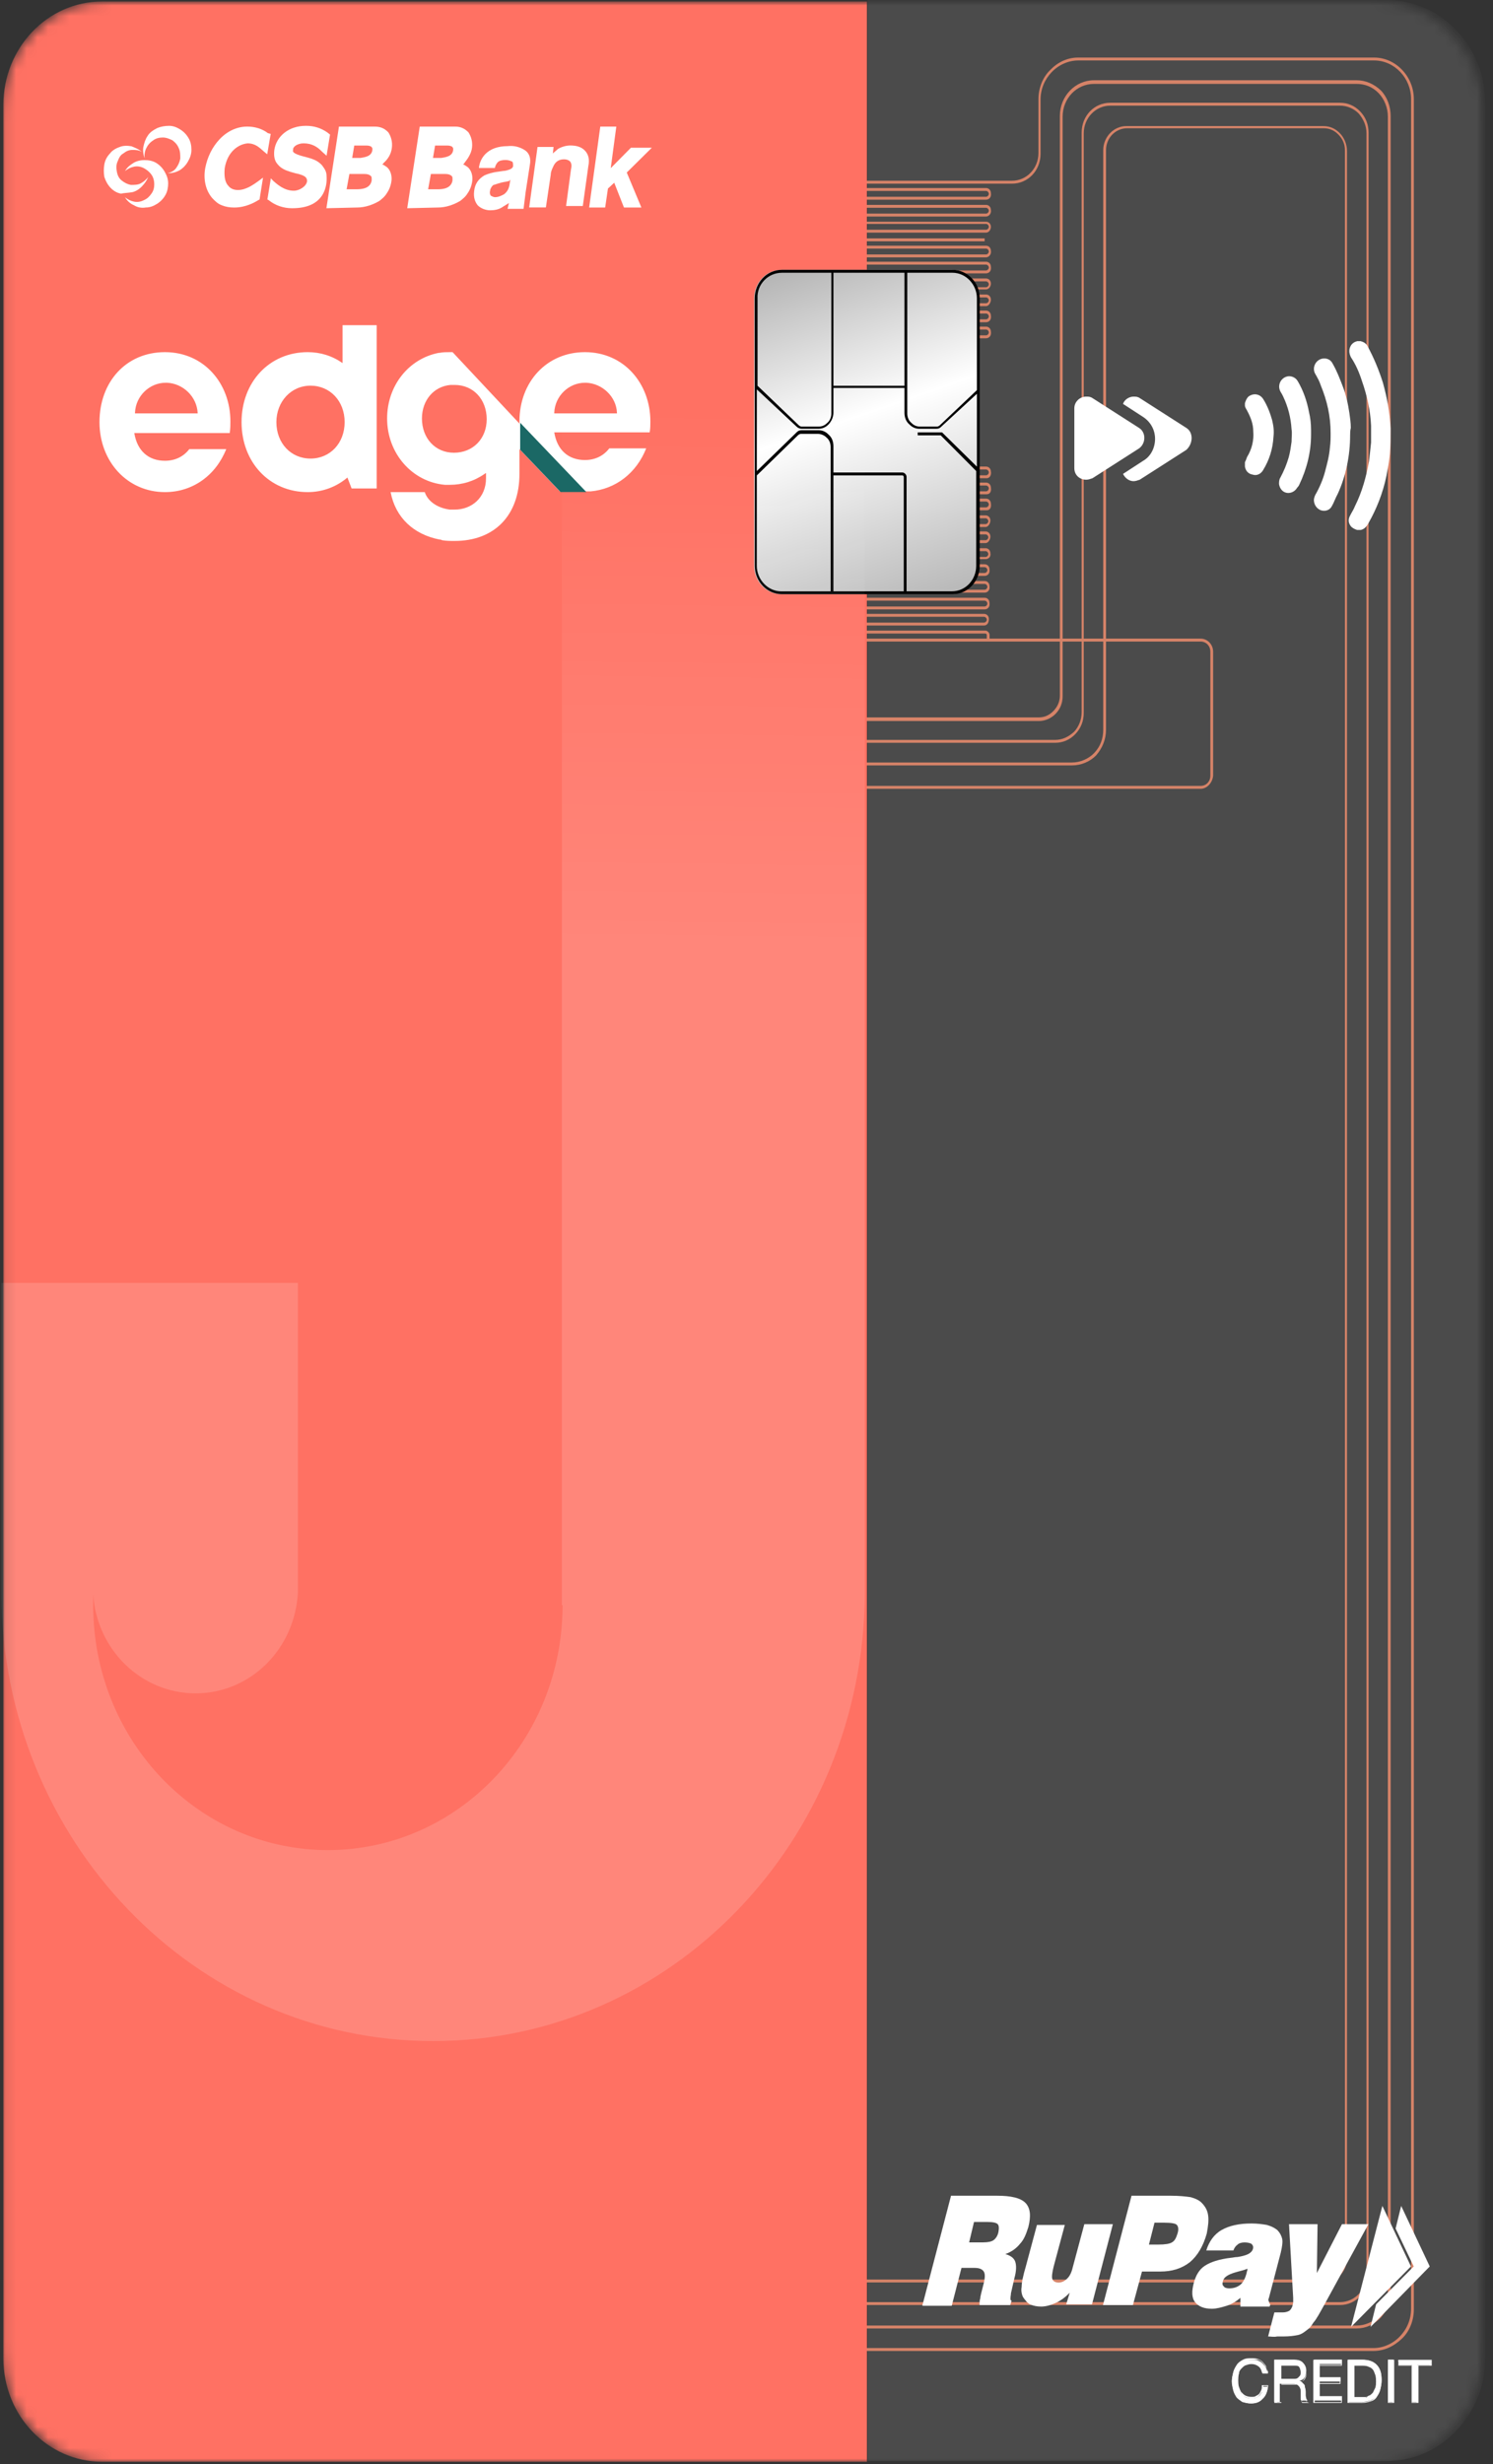 <svg width="140" height="231" viewBox="0 0 140 231" fill="none" xmlns="http://www.w3.org/2000/svg">
<rect x="0" y="0" width="140" height="231" fill="#333333" stroke="none"/>
<g clip-path="url(#clip0_82_2)">
<mask id="mask0_82_2" style="mask-type:luminance" maskUnits="userSpaceOnUse" x="0" y="0" width="140" height="231">
<path d="M129.008 0L10.161 0C4.549 0 0 4.848 0 10.828L0 220.172C0 226.152 4.549 231 10.161 231L129.008 231C134.62 231 139.169 226.152 139.169 220.172L139.169 10.828C139.169 4.848 134.62 0 129.008 0Z" fill="white"/>
</mask>
<g mask="url(#mask0_82_2)">
<mask id="mask1_82_2" style="mask-type:luminance" maskUnits="userSpaceOnUse" x="0" y="0" width="140" height="231">
<path d="M139.282 0L0.113 0L0.113 231L139.282 231L139.282 0Z" fill="white"/>
</mask>
<g mask="url(#mask1_82_2)">
<path d="M81.354 0L130.008 0C135.102 0 139.281 4.306 139.281 9.705L139.281 221.022C139.281 226.353 135.167 230.727 130.008 230.727H81.354L81.354 0Z" fill="white" fill-opacity="0.12"/>
<path d="M124.154 213.98H79.68V213.707H124.154C125.199 213.707 126.113 212.818 126.113 211.657L126.113 14.076C126.113 13.529 125.917 13.051 125.525 12.641C125.133 12.231 124.676 12.026 124.154 12.026L105.672 12.026C104.627 12.026 103.713 12.914 103.713 14.076L103.713 68.409C103.713 69.297 103.386 70.118 102.798 70.801C102.211 71.416 101.362 71.758 100.513 71.758H79.614V71.484H100.513C101.296 71.484 102.08 71.143 102.603 70.596C103.19 69.981 103.452 69.229 103.452 68.409L103.452 14.076C103.452 12.846 104.431 11.821 105.607 11.821L124.089 11.821C124.676 11.821 125.199 12.026 125.656 12.504C126.048 12.914 126.309 13.529 126.309 14.144L126.309 211.725C126.309 212.955 125.329 213.98 124.154 213.98Z" fill="#D68368"/>
<path d="M92.33 22.35L79.66 22.35V22.623L92.33 22.623V22.35Z" fill="#D68368"/>
<path d="M128.791 220.403H79.614V220.13H128.791C129.705 220.13 130.619 219.72 131.272 219.036C131.925 218.353 132.317 217.464 132.317 216.439L132.317 9.291C132.317 7.309 130.75 5.669 128.856 5.669L101.101 5.669C100.186 5.669 99.272 6.079 98.619 6.762C97.966 7.446 97.574 8.334 97.574 9.359V14.416C97.574 15.989 96.399 17.219 94.897 17.219H79.68V16.945H94.897C96.268 16.945 97.378 15.784 97.378 14.348V9.291C97.378 8.266 97.77 7.241 98.488 6.557C99.207 5.805 100.121 5.395 101.101 5.395L128.856 5.395C130.88 5.395 132.578 7.172 132.578 9.291L132.578 216.508C132.578 217.533 132.186 218.558 131.468 219.241C130.684 219.993 129.77 220.403 128.791 220.403Z" fill="#D68368"/>
<path d="M127.204 218.294H79.66V218.021H127.204C127.987 218.021 128.771 217.679 129.293 217.132C129.881 216.517 130.142 215.765 130.142 214.945L130.142 10.941C130.142 10.12 129.816 9.3 129.293 8.753C128.706 8.138 127.987 7.865 127.204 7.865L102.583 7.865C100.95 7.865 99.644 9.232 99.644 10.941L99.644 65.273C99.644 65.888 99.448 66.435 98.991 66.914C98.599 67.324 98.012 67.597 97.424 67.597H79.66V67.255H97.424C97.946 67.255 98.404 67.05 98.795 66.64C99.187 66.23 99.383 65.752 99.383 65.205L99.383 10.872C99.383 9.027 100.82 7.523 102.583 7.523L127.204 7.523C128.053 7.523 128.836 7.865 129.489 8.48C130.077 9.095 130.404 9.984 130.404 10.872L130.404 214.876C130.404 215.765 130.077 216.586 129.489 217.269C128.836 217.952 128.053 218.294 127.204 218.294Z" fill="#D68368"/>
<path d="M92.46 18.721L79.66 18.721V18.448L92.46 18.448C92.591 18.448 92.722 18.311 92.722 18.174C92.722 18.038 92.591 17.901 92.46 17.901L79.66 17.901V17.628L92.46 17.628C92.722 17.628 92.918 17.833 92.918 18.106C92.983 18.516 92.722 18.721 92.46 18.721Z" fill="#D68368"/>
<path d="M92.526 44.835H79.66V44.561H92.46C92.591 44.561 92.722 44.425 92.722 44.288C92.722 44.151 92.591 44.014 92.46 44.014H79.66V43.741H92.46C92.722 43.741 92.918 43.946 92.918 44.22C92.983 44.561 92.787 44.835 92.526 44.835Z" fill="#D68368"/>
<path d="M92.415 49.408H79.614V49.135H92.415C92.545 49.135 92.675 48.998 92.675 48.862C92.675 48.725 92.545 48.588 92.415 48.588H79.614V48.315H92.415C92.675 48.315 92.871 48.52 92.871 48.793C92.871 49.067 92.675 49.408 92.415 49.408Z" fill="#D68368"/>
<path d="M92.326 53.992H79.526V53.718H92.326C92.457 53.718 92.588 53.581 92.588 53.445C92.588 53.308 92.457 53.171 92.326 53.171H79.526V52.898H92.326C92.588 52.898 92.784 53.103 92.784 53.376C92.849 53.786 92.588 53.992 92.326 53.992Z" fill="#D68368"/>
<path d="M92.27 58.642H79.47V58.369H92.27C92.401 58.369 92.531 58.232 92.531 58.096C92.531 57.959 92.401 57.822 92.27 57.822H79.47V57.549H92.27C92.531 57.549 92.727 57.754 92.727 58.027C92.727 58.437 92.531 58.642 92.27 58.642Z" fill="#D68368"/>
<path d="M92.46 20.3L79.66 20.3V20.027L92.46 20.027C92.591 20.027 92.722 19.89 92.722 19.753C92.722 19.617 92.591 19.48 92.46 19.48L79.66 19.48V19.207L92.46 19.207C92.722 19.207 92.918 19.412 92.918 19.685C92.983 20.027 92.722 20.3 92.46 20.3Z" fill="#D68368"/>
<path d="M92.526 46.337H79.66V46.063H92.46C92.591 46.063 92.722 45.927 92.722 45.79C92.722 45.653 92.591 45.517 92.46 45.517H79.66V45.243H92.46C92.722 45.243 92.918 45.448 92.918 45.721C92.983 46.132 92.787 46.337 92.526 46.337Z" fill="#D68368"/>
<path d="M92.415 50.916H79.614V50.643H92.415C92.545 50.643 92.675 50.506 92.675 50.369C92.675 50.233 92.545 50.096 92.415 50.096H79.614V49.823H92.415C92.675 49.823 92.871 50.028 92.871 50.301C92.871 50.574 92.675 50.916 92.415 50.916Z" fill="#D68368"/>
<path d="M92.326 55.561H79.526V55.288H92.326C92.457 55.288 92.588 55.151 92.588 55.014C92.588 54.878 92.457 54.741 92.326 54.741H79.526V54.468H92.326C92.588 54.468 92.784 54.673 92.784 54.946C92.849 55.356 92.588 55.561 92.326 55.561Z" fill="#D68368"/>
<path d="M112.581 73.951H79.47V73.677H112.581C113.103 73.677 113.495 73.267 113.495 72.721V61.102C113.495 60.556 113.103 60.146 112.581 60.146L79.47 60.146V59.872H92.531V59.531C92.531 59.462 92.466 59.394 92.401 59.394H79.47V59.12H92.401C92.596 59.12 92.792 59.325 92.792 59.531V59.872L112.581 59.872C113.234 59.872 113.756 60.419 113.756 61.102V72.721C113.691 73.404 113.168 73.951 112.581 73.951Z" fill="#D68368"/>
<path d="M92.46 21.811L79.66 21.811V21.538L92.46 21.538C92.591 21.538 92.722 21.401 92.722 21.264C92.722 21.128 92.591 20.991 92.46 20.991L79.66 20.991V20.786L92.46 20.786C92.722 20.786 92.918 20.991 92.918 21.264C92.918 21.538 92.722 21.811 92.46 21.811Z" fill="#D68368"/>
<path d="M92.526 47.839H79.66V47.565H92.46C92.591 47.565 92.722 47.429 92.722 47.292C92.722 47.155 92.591 47.019 92.46 47.019H79.66V46.745H92.46C92.722 46.745 92.918 46.95 92.918 47.224C92.983 47.634 92.787 47.839 92.526 47.839Z" fill="#D68368"/>
<path d="M92.415 52.421H79.614V52.216H92.415C92.545 52.216 92.675 52.079 92.675 51.943C92.675 51.806 92.545 51.669 92.415 51.669H79.614V51.396H92.415C92.675 51.396 92.871 51.601 92.871 51.874C92.937 52.216 92.675 52.421 92.415 52.421Z" fill="#D68368"/>
<path d="M92.326 57.131H79.526V56.858H92.326C92.457 56.858 92.588 56.721 92.588 56.584C92.588 56.447 92.457 56.311 92.326 56.311H79.526V56.037H92.326C92.588 56.037 92.784 56.242 92.784 56.516C92.849 56.926 92.588 57.131 92.326 57.131Z" fill="#D68368"/>
<path d="M92.46 24.128L79.66 24.128V23.854L92.46 23.854C92.591 23.854 92.722 23.718 92.722 23.581C92.722 23.444 92.591 23.308 92.46 23.308L79.66 23.308V23.034L92.46 23.034C92.722 23.034 92.918 23.239 92.918 23.513C92.983 23.854 92.722 24.128 92.46 24.128Z" fill="#D68368"/>
<path d="M92.46 25.628L79.66 25.628V25.355L92.46 25.355C92.591 25.355 92.722 25.218 92.722 25.081C92.722 24.944 92.591 24.808 92.46 24.808L79.66 24.808V24.534L92.46 24.534C92.722 24.534 92.918 24.739 92.918 25.013C92.983 25.423 92.722 25.628 92.46 25.628Z" fill="#D68368"/>
<path d="M92.46 27.133L79.66 27.133V26.928L92.46 26.928C92.591 26.928 92.722 26.791 92.722 26.654C92.722 26.518 92.591 26.381 92.46 26.381L79.66 26.381V26.108L92.46 26.108C92.722 26.108 92.918 26.313 92.918 26.586C92.918 26.86 92.722 27.133 92.46 27.133Z" fill="#D68368"/>
<path d="M92.46 28.703L79.66 28.703V28.43L92.46 28.43C92.591 28.43 92.722 28.293 92.722 28.157C92.722 28.02 92.591 27.883 92.46 27.883L79.66 27.883V27.61L92.46 27.61C92.722 27.61 92.918 27.815 92.918 28.088C92.918 28.362 92.722 28.703 92.46 28.703Z" fill="#D68368"/>
<path d="M92.46 30.211L79.66 30.211V29.938L92.46 29.938C92.591 29.938 92.722 29.801 92.722 29.664C92.722 29.528 92.591 29.391 92.46 29.391L79.66 29.391V29.117L92.46 29.117C92.722 29.117 92.918 29.323 92.918 29.596C92.983 30.006 92.722 30.211 92.46 30.211Z" fill="#D68368"/>
<path d="M92.46 31.713L79.66 31.713V31.44L92.46 31.44C92.591 31.44 92.722 31.303 92.722 31.166C92.722 31.03 92.591 30.893 92.46 30.893L79.66 30.893V30.619L92.46 30.619C92.722 30.619 92.918 30.825 92.918 31.098C92.983 31.508 92.722 31.713 92.46 31.713Z" fill="#D68368"/>
<path d="M125.656 216.098H79.68V215.824H125.656C127.027 215.824 128.137 214.663 128.137 213.226L128.137 12.503C128.137 11.819 127.876 11.204 127.419 10.658C126.962 10.179 126.309 9.906 125.656 9.906L104.105 9.906C102.733 9.906 101.623 11.068 101.623 12.503L101.623 66.836C101.623 67.588 101.362 68.271 100.839 68.818C100.317 69.365 99.664 69.638 98.946 69.638H79.614V69.365H98.946C99.599 69.365 100.186 69.091 100.709 68.613C101.166 68.134 101.427 67.451 101.427 66.767L101.427 12.435C101.427 10.863 102.603 9.633 104.105 9.633L125.656 9.633C126.374 9.633 127.027 9.906 127.55 10.453C128.072 10.999 128.333 11.683 128.333 12.435L128.333 213.158C128.399 214.799 127.158 216.098 125.656 216.098Z" fill="#D68368"/>
<path d="M0.314 9.842C0.314 4.511 4.428 0.137 9.588 0.137L81.295 0.137L81.295 230.796H9.588C4.494 230.796 0.314 226.49 0.314 221.091L0.314 9.842Z" fill="#FF7163"/>
<path d="M70.709 27.963C70.709 26.459 71.885 25.298 73.256 25.298L89.256 25.298C90.693 25.298 91.803 26.528 91.803 27.963V53.045C91.803 54.548 90.628 55.71 89.256 55.71H73.256C71.819 55.71 70.709 54.48 70.709 53.045V27.963Z" fill="url(#paint0_linear_82_2)"/>
<path fill-rule="evenodd" clip-rule="evenodd" d="M73.32 25.298C71.883 25.298 70.773 26.528 70.773 27.963V53.045C70.773 54.548 71.948 55.71 73.32 55.71H89.32C90.757 55.71 91.867 54.48 91.867 53.045V27.963C91.867 26.459 90.691 25.298 89.32 25.298L73.32 25.298ZM89.32 25.571H85.075V38.761C85.075 39.103 85.206 39.445 85.467 39.65C85.663 39.855 85.924 39.991 86.25 39.991H87.883C87.948 39.991 88.079 39.923 88.144 39.855L91.605 36.574V27.963C91.605 26.664 90.561 25.571 89.32 25.571ZM84.814 25.571L78.152 25.571V36.164H84.814V25.571ZM84.814 36.369H78.152V38.693C78.152 39.103 77.956 39.513 77.695 39.786C77.434 40.06 77.108 40.196 76.781 40.196H75.148C75.018 40.196 74.822 40.128 74.691 39.991L70.969 36.506V44.16L74.691 40.538C74.822 40.401 74.952 40.333 75.148 40.333H76.781C77.108 40.333 77.434 40.47 77.695 40.743C78.022 41.017 78.152 41.427 78.152 41.837V44.297H84.618C84.814 44.297 85.01 44.502 85.01 44.707V55.437H89.254C90.561 55.437 91.54 54.343 91.54 53.045V44.16L88.21 40.811H86.055V40.538H88.34L91.605 43.75V36.916L88.275 39.991C88.144 40.128 88.014 40.196 87.818 40.196H86.185C85.859 40.196 85.532 40.06 85.271 39.786C84.944 39.513 84.814 39.103 84.814 38.693V36.369ZM78.152 55.437V44.57H84.618C84.683 44.57 84.748 44.639 84.748 44.707V55.437H78.152ZM73.32 25.571H77.956V38.761C77.956 39.103 77.826 39.445 77.565 39.65C77.369 39.855 77.108 39.991 76.781 39.991H75.148C75.083 39.991 74.952 39.923 74.887 39.855L71.034 36.164V27.963C70.969 26.664 72.014 25.571 73.32 25.571ZM70.969 53.045V44.57L74.822 40.811C74.887 40.743 75.018 40.675 75.083 40.675H76.716C76.977 40.675 77.303 40.811 77.499 41.017C77.76 41.222 77.891 41.563 77.891 41.905V55.437H73.254C72.013 55.437 70.969 54.343 70.969 53.045Z" fill="#010101"/>
<path opacity="0.15" d="M52.754 150.482C52.754 163.194 42.892 173.445 30.745 173.445C18.598 173.445 8.737 163.194 8.737 150.482C8.737 150.14 8.737 149.798 8.737 149.456C9.064 154.651 13.243 158.751 18.337 158.751C23.496 158.751 27.676 154.582 27.937 149.251L27.937 120.274H0.116L0.116 149.251C0.182 172.488 18.272 191.351 40.607 191.351C62.876 191.351 80.966 172.624 81.097 149.388L81.097 34.708L52.688 34.708L52.688 149.114V150.482H52.754Z" fill="url(#paint1_linear_82_2)"/>
<path d="M32.121 30.416V34.039C31.141 33.355 30.031 33.014 28.855 33.014C25.264 33.014 22.651 35.816 22.651 39.575C22.651 43.333 25.264 46.135 28.855 46.135C30.227 46.135 31.533 45.657 32.578 44.769L32.97 45.794H35.321V30.485H32.121V30.416ZM29.117 42.992C27.288 42.992 25.917 41.556 25.917 39.575C25.917 37.661 27.288 36.157 29.117 36.157C30.945 36.157 32.317 37.593 32.317 39.575C32.317 41.556 30.945 42.992 29.117 42.992ZM60.986 39.506C60.986 35.952 58.505 33.014 54.848 33.014C51.256 33.014 48.709 35.816 48.709 39.506V42.103L48.774 42.172L52.496 46.067H55.044C55.174 46.067 55.239 46.067 55.37 46.067C57.721 45.862 59.68 44.358 60.594 42.035H57.133C56.611 42.718 55.827 43.128 54.848 43.128C53.28 43.128 52.235 42.172 51.974 40.531H60.921C60.986 40.19 60.986 39.848 60.986 39.506ZM57.852 38.754C57.852 38.823 57.852 38.823 57.852 38.754H51.974V38.686C52.039 37.114 53.346 35.884 54.848 35.884H54.978C56.48 35.952 57.786 37.182 57.852 38.686V38.754ZM21.606 39.506C21.606 35.952 19.125 33.014 15.467 33.014C11.81 33.014 9.329 35.816 9.329 39.575C9.329 43.265 11.941 46.135 15.467 46.135C18.08 46.135 20.235 44.564 21.215 42.103H17.753C17.231 42.787 16.447 43.197 15.467 43.197C13.9 43.197 12.855 42.24 12.594 40.6H21.541C21.606 40.19 21.606 39.848 21.606 39.506ZM18.537 38.754C18.537 38.823 18.537 38.823 18.537 38.754H12.659V38.686C12.725 37.114 14.031 35.884 15.533 35.884H15.663C17.165 35.952 18.472 37.182 18.537 38.754ZM42.439 33.014C42.374 33.014 42.309 33.014 42.178 33.014C41.852 33.014 41.525 33.014 41.198 33.082H41.133C38.325 33.629 36.3 36.157 36.3 39.233C36.3 42.513 38.651 45.179 41.721 45.452H41.786C41.917 45.452 42.047 45.452 42.178 45.452C43.354 45.452 44.464 45.11 45.443 44.427C45.443 44.427 45.509 44.358 45.574 44.358V44.837C45.574 46.682 44.203 47.776 42.635 47.776C42.505 47.776 42.374 47.776 42.178 47.776C41.133 47.639 40.154 47.092 39.827 46.135L36.627 46.135C37.084 48.527 38.782 50.099 41.198 50.578C41.264 50.578 41.329 50.578 41.46 50.646C41.852 50.714 42.243 50.714 42.635 50.714C46.358 50.714 48.709 48.322 48.709 44.427V39.711L42.439 33.014ZM42.57 42.445C40.807 42.445 39.566 41.078 39.566 39.233C39.566 37.524 40.676 36.226 42.243 36.089C42.374 36.089 42.505 36.089 42.635 36.089C44.398 36.089 45.639 37.456 45.639 39.301C45.639 41.146 44.333 42.445 42.57 42.445Z" fill="white"/>
<path d="M54.982 46.13H52.566L48.843 42.234L48.778 42.166V39.637L54.982 46.13Z" fill="#1B6865"/>
<path d="M127.262 49.685C127.066 49.617 126.87 49.548 126.674 49.343C126.413 49.002 126.413 48.66 126.609 48.318C126.74 48.045 126.936 47.772 127.066 47.43C127.719 46.131 128.111 44.696 128.372 43.261C128.438 42.714 128.503 42.099 128.568 41.484C128.568 40.937 128.568 40.459 128.568 39.912C128.503 38.477 128.176 37.042 127.719 35.743C127.458 34.923 127.132 34.171 126.674 33.488C126.479 33.078 126.479 32.736 126.674 32.394C126.805 32.189 127.001 32.053 127.262 31.984H127.589C127.85 32.053 128.111 32.189 128.242 32.463C128.829 33.556 129.287 34.65 129.678 35.88C130.07 37.315 130.331 38.682 130.397 40.185C130.397 41.006 130.397 41.826 130.331 42.578C130.266 43.261 130.136 43.944 130.005 44.628C129.678 46.2 129.091 47.703 128.307 49.07C128.111 49.412 127.915 49.617 127.589 49.685H127.262Z" fill="white"/>
<path d="M116.738 37.797C116.803 37.592 116.869 37.386 117.065 37.181C117.522 36.84 118.109 36.908 118.436 37.386C118.828 38.002 119.089 38.685 119.285 39.368C119.416 39.915 119.481 40.394 119.416 40.94C119.35 42.102 119.024 43.127 118.436 44.084C118.24 44.426 117.848 44.631 117.456 44.494C117.065 44.426 116.803 44.153 116.738 43.742C116.738 43.742 116.738 43.742 116.738 43.674V43.332C116.803 43.196 116.869 43.059 116.934 42.854C117.391 42.102 117.587 41.282 117.522 40.462C117.522 39.71 117.261 39.095 116.934 38.48C116.869 38.343 116.738 38.207 116.738 38.002V37.797Z" fill="white"/>
<path d="M126.602 40.798C126.602 42.711 126.21 44.625 125.426 46.333C125.23 46.675 125.099 47.085 124.903 47.427C124.707 47.837 124.25 47.974 123.858 47.837C123.466 47.7 123.205 47.29 123.205 46.88C123.205 46.743 123.271 46.538 123.336 46.402C123.728 45.718 124.054 44.967 124.25 44.215C124.446 43.463 124.642 42.78 124.707 41.959C124.773 41.481 124.773 41.071 124.773 40.593C124.773 39.021 124.446 37.585 123.858 36.15C123.728 35.74 123.532 35.398 123.336 35.057C123.009 34.51 123.336 33.758 123.989 33.622C124.381 33.553 124.773 33.69 124.969 34.1C125.361 34.783 125.622 35.467 125.883 36.15C126.21 36.97 126.406 37.859 126.537 38.747C126.602 39.226 126.667 39.636 126.667 40.114C126.602 40.388 126.602 40.593 126.602 40.798Z" fill="white"/>
<path d="M122.939 40.736C122.939 42.376 122.547 43.948 121.829 45.452C121.764 45.588 121.698 45.657 121.633 45.725C121.437 46.067 121.045 46.272 120.654 46.203C120.262 46.135 120 45.793 119.935 45.383C119.935 45.178 119.935 44.973 120.066 44.768C120.392 44.153 120.654 43.538 120.849 42.855C120.98 42.376 121.045 41.898 121.111 41.419C121.111 41.009 121.176 40.599 121.111 40.258C121.045 39.164 120.784 38.139 120.327 37.182C120.262 37.045 120.196 36.909 120.066 36.704C119.739 36.089 120.131 35.337 120.849 35.269C121.176 35.269 121.502 35.405 121.698 35.747C122.221 36.635 122.547 37.592 122.743 38.617C122.874 39.164 122.939 39.711 122.939 40.326C122.939 40.462 122.939 40.599 122.939 40.736Z" fill="white"/>
<path d="M111.25 40.121L106.874 37.319C106.678 37.182 106.482 37.182 106.286 37.182C105.895 37.182 105.437 37.456 105.307 37.866L107.201 39.096C107.919 39.574 108.311 40.326 108.311 41.146C108.311 41.966 107.919 42.786 107.201 43.196L105.307 44.427C105.503 44.837 105.895 45.11 106.286 45.11C106.482 45.11 106.678 45.042 106.874 44.973L111.25 42.171C111.903 41.556 111.903 40.531 111.25 40.121Z" fill="white"/>
<path d="M106.815 40.121L102.439 37.319C102.243 37.182 102.047 37.182 101.851 37.182C101.264 37.182 100.741 37.661 100.741 38.276V43.88C100.741 44.563 101.264 44.973 101.851 44.973C102.047 44.973 102.243 44.905 102.439 44.837L106.815 42.035C107.468 41.556 107.468 40.531 106.815 40.121Z" fill="white"/>
<path d="M13.549 15.009C13.223 15.009 12.831 15.077 12.504 15.282C12.178 15.487 11.917 15.692 11.721 16.034C11.982 15.829 12.243 15.692 12.57 15.624C12.896 15.556 13.223 15.624 13.484 15.761C13.745 15.897 14.007 16.102 14.202 16.376C14.398 16.649 14.464 16.991 14.464 17.264C14.464 17.606 14.398 17.879 14.202 18.153C14.007 18.426 13.811 18.631 13.484 18.768C13.223 18.905 12.896 18.973 12.57 18.905C12.243 18.836 11.982 18.7 11.721 18.494C11.917 18.836 12.243 19.11 12.57 19.246C12.896 19.451 13.288 19.52 13.68 19.451C14.072 19.451 14.398 19.315 14.725 19.11C15.051 18.905 15.313 18.631 15.509 18.289C15.704 17.948 15.77 17.538 15.77 17.196C15.77 16.786 15.639 16.444 15.443 16.102C15.247 15.761 14.986 15.487 14.659 15.282C14.333 15.077 13.941 15.009 13.549 15.009Z" fill="white"/>
<path d="M13.835 12.755C13.639 13.028 13.509 13.438 13.443 13.78C13.378 14.122 13.443 14.532 13.574 14.874C13.509 14.532 13.574 14.19 13.705 13.917C13.835 13.643 14.031 13.37 14.358 13.165C14.619 12.96 14.945 12.892 15.272 12.892C15.599 12.892 15.925 13.028 16.186 13.165C16.448 13.37 16.643 13.575 16.774 13.917C16.905 14.19 16.905 14.532 16.905 14.874C16.839 15.215 16.709 15.489 16.513 15.762C16.317 16.035 15.99 16.172 15.729 16.241C16.121 16.241 16.448 16.172 16.839 15.967C17.166 15.762 17.427 15.489 17.623 15.147C17.819 14.805 17.95 14.464 17.95 14.053C17.95 13.643 17.884 13.302 17.688 12.96C17.492 12.618 17.231 12.345 16.905 12.14C16.578 11.935 16.252 11.798 15.86 11.798C15.468 11.798 15.076 11.867 14.75 12.003C14.358 12.208 14.031 12.413 13.835 12.755Z" fill="white"/>
<path d="M12.396 18.019C12.722 17.951 13.049 17.746 13.31 17.472C13.571 17.199 13.767 16.926 13.898 16.584C13.702 16.857 13.441 17.062 13.179 17.199C12.918 17.336 12.591 17.336 12.265 17.336C11.938 17.267 11.677 17.131 11.416 16.926C11.155 16.721 11.024 16.447 10.959 16.105C10.893 15.764 10.893 15.422 11.024 15.149C11.155 14.807 11.285 14.534 11.547 14.397C11.808 14.192 12.069 14.055 12.396 14.055C12.722 14.055 13.049 14.055 13.31 14.26C13.049 13.987 12.657 13.85 12.33 13.713C11.938 13.645 11.547 13.645 11.22 13.782C10.828 13.918 10.502 14.124 10.306 14.397C10.045 14.67 9.849 15.012 9.783 15.422C9.718 15.832 9.718 16.174 9.783 16.584C9.914 16.994 10.11 17.336 10.371 17.609C10.632 17.883 10.959 18.087 11.351 18.156C11.612 18.087 12.004 18.087 12.396 18.019Z" fill="white"/>
<path d="M25.121 12.483C24.599 12.073 23.881 11.868 23.227 11.868H23.162C22.248 11.868 21.334 12.278 20.615 13.03C19.897 13.781 19.44 14.738 19.244 15.763C19.048 16.857 19.309 17.882 19.897 18.565C20.158 18.839 20.419 19.112 20.811 19.249C21.138 19.385 21.529 19.454 21.921 19.454H21.987C23.032 19.454 23.881 18.975 24.207 18.77L24.338 18.702L24.664 16.652L24.207 16.993C23.815 17.267 23.097 17.814 22.313 17.814C21.921 17.814 21.595 17.677 21.399 17.404C21.072 17.062 21.007 16.447 21.072 15.763C21.334 14.191 22.378 13.508 23.227 13.44C23.946 13.44 24.338 13.85 24.73 14.191L25.056 14.465L25.383 12.551L25.121 12.483Z" fill="white"/>
<path d="M35.114 11.868H31.783L30.607 19.522L33.481 19.454C34.264 19.454 34.983 19.18 35.571 18.839C35.832 18.634 36.093 18.429 36.289 18.087C36.485 17.814 36.616 17.472 36.681 17.13C36.812 16.515 36.616 15.9 36.224 15.627C36.093 15.558 35.963 15.422 35.832 15.422C35.897 15.353 35.963 15.353 35.963 15.285C36.354 14.943 36.681 14.465 36.746 13.85C36.812 13.303 36.681 12.825 36.42 12.414C36.028 12.004 35.636 11.868 35.114 11.868ZM34.134 16.31C34.461 16.31 34.656 16.378 34.787 16.515C34.852 16.583 34.852 16.652 34.852 16.72C34.852 16.788 34.852 16.857 34.852 16.925C34.722 17.677 33.938 17.745 33.416 17.745H32.501L32.763 16.31H34.134ZM33.807 14.806H33.024L33.22 13.645H34.395C34.591 13.645 34.787 13.713 34.852 13.781C34.852 13.85 34.918 13.85 34.918 13.918C34.918 13.986 34.918 14.055 34.918 14.055C34.852 14.67 34.199 14.738 33.807 14.806Z" fill="white"/>
<path d="M44.26 13.85C44.325 13.303 44.194 12.825 43.933 12.414C43.606 12.073 43.215 11.868 42.692 11.868H39.361L38.186 19.522L41.059 19.454C41.843 19.454 42.562 19.18 43.149 18.839C43.411 18.634 43.672 18.429 43.868 18.087C44.064 17.814 44.194 17.472 44.26 17.13C44.39 16.515 44.194 15.9 43.802 15.627C43.672 15.558 43.541 15.422 43.411 15.422C43.476 15.353 43.541 15.353 43.541 15.285C43.868 14.875 44.194 14.396 44.26 13.85ZM41.713 16.31C42.039 16.31 42.235 16.378 42.366 16.515C42.431 16.583 42.431 16.652 42.431 16.72C42.431 16.788 42.431 16.857 42.431 16.925C42.3 17.677 41.517 17.745 41.059 17.745H40.145L40.406 16.31H41.713ZM41.386 14.806H40.602L40.798 13.645H41.974C42.17 13.645 42.366 13.713 42.431 13.781C42.431 13.85 42.496 13.85 42.496 13.918C42.496 13.986 42.496 14.055 42.496 14.055C42.431 14.67 41.778 14.738 41.386 14.806Z" fill="white"/>
<path d="M49.291 18.007L49.683 15.478C49.813 14.795 49.617 14.316 49.16 14.043C48.703 13.769 48.181 13.633 47.593 13.701C46.679 13.701 45.96 13.974 45.503 14.453C45.177 14.795 44.981 15.205 44.915 15.683V15.751H46.417V15.683C46.483 15.478 46.548 15.341 46.679 15.205C46.809 15.068 47.07 15 47.397 15C47.658 15 47.854 15.068 47.985 15.136C48.05 15.136 48.115 15.205 48.115 15.546C48.115 15.683 47.985 15.82 47.789 15.888C47.593 15.956 47.397 16.025 47.201 16.025L46.744 16.093C46.156 16.161 45.764 16.298 45.438 16.435C44.85 16.777 44.523 17.255 44.458 17.938C44.393 18.485 44.523 18.895 44.785 19.237C45.046 19.51 45.503 19.715 45.96 19.715C46.352 19.715 46.744 19.647 47.07 19.442C47.266 19.305 47.528 19.169 47.724 19.032L47.593 19.579H49.095L49.291 18.007ZM47.854 16.845L47.789 17.255C47.724 17.733 47.528 18.007 47.266 18.212C47.005 18.348 46.744 18.485 46.417 18.485C46.287 18.485 46.156 18.417 46.026 18.348C45.96 18.28 45.895 18.075 45.96 17.87C45.96 17.733 46.026 17.665 46.091 17.528C46.156 17.46 46.221 17.323 46.352 17.323C46.548 17.255 46.744 17.187 47.005 17.118L47.332 17.05C47.462 17.05 47.593 16.982 47.724 16.982C47.789 16.913 47.854 16.845 47.854 16.845Z" fill="white"/>
<path d="M54.846 14.117C54.519 13.775 54.062 13.639 53.474 13.639C53.082 13.639 52.625 13.775 52.299 13.98C52.168 14.117 51.972 14.254 51.841 14.39L51.907 13.775H50.405L49.621 19.448H51.188L51.645 16.372C51.645 16.099 51.776 15.825 51.907 15.552C52.103 15.142 52.429 14.937 52.886 14.937C53.213 14.937 53.474 15.074 53.539 15.279C53.605 15.415 53.605 15.62 53.539 15.894L53.082 19.311H54.65L55.172 15.552C55.303 14.937 55.172 14.459 54.846 14.117Z" fill="white"/>
<path d="M61.123 13.85H59.163L57.27 15.763L57.792 11.868H56.29L55.245 19.454H56.747L57.008 17.677L57.596 17.13L58.51 19.454H60.143L58.772 16.173L61.123 13.85Z" fill="white"/>
<path d="M28.468 13.438C29.251 13.438 29.774 13.78 30.166 14.19L30.623 14.6L30.949 12.618L30.688 12.413C30.1 12.003 29.447 11.798 28.729 11.798H28.663C27.096 11.798 25.921 12.755 25.725 14.053C25.659 14.6 25.725 15.079 26.051 15.42C26.443 15.899 26.965 16.035 27.684 16.241C28.729 16.445 28.794 16.719 28.794 16.992C28.729 17.471 28.076 17.881 27.553 17.881C26.639 17.881 25.986 17.266 25.659 16.992L25.398 16.719L25.072 18.701L25.202 18.769C25.79 19.248 26.574 19.521 27.357 19.521H27.423C30.492 19.521 30.688 17.334 30.623 16.514C30.623 16.241 30.557 16.035 30.427 15.83C30.296 15.625 30.166 15.42 29.97 15.284C29.578 14.942 28.99 14.805 28.468 14.669C27.423 14.395 27.423 14.19 27.488 14.053C27.423 13.78 27.88 13.438 28.468 13.438Z" fill="white"/>
<path fill-rule="evenodd" clip-rule="evenodd" d="M128.516 218.151L129.039 216.032L132.566 212.479L130.867 208.924L131.39 206.806L134.068 212.479L128.516 218.151ZM132.305 212.479L129.626 206.806L126.688 218.151L132.305 212.479Z" fill="white"/>
<path d="M86.501 216.101L89.179 205.849H93.489C94.795 205.849 95.709 206.054 96.167 206.532C96.624 207.011 96.689 207.762 96.428 208.787C96.232 209.402 96.036 209.949 95.644 210.36C95.318 210.77 94.86 211.112 94.273 211.317C94.73 211.454 95.056 211.659 95.187 212C95.318 212.342 95.318 212.889 95.122 213.572L94.795 215.007V215.075C94.73 215.485 94.73 215.69 94.86 215.69L94.73 216.101H91.856C91.856 215.827 91.856 215.622 91.922 215.485C91.922 215.28 91.987 215.144 91.987 215.075L92.248 214.05C92.379 213.504 92.379 213.162 92.248 212.957C92.118 212.752 91.856 212.615 91.399 212.615H90.159L89.244 216.169H86.501V216.101ZM90.877 210.223H92.183C92.64 210.223 92.967 210.155 93.163 210.018C93.358 209.881 93.554 209.607 93.62 209.266C93.685 208.924 93.685 208.651 93.554 208.514C93.424 208.377 93.097 208.309 92.575 208.309H91.334L90.877 210.223Z" fill="white"/>
<path d="M104.354 208.519L102.395 216.036H99.979L100.306 214.943C99.914 215.353 99.457 215.694 98.999 215.899C98.542 216.104 98.085 216.241 97.628 216.241C97.236 216.241 96.91 216.173 96.583 216.036C96.322 215.899 96.126 215.626 95.93 215.353C95.8 215.079 95.734 214.738 95.8 214.396C95.8 213.986 95.93 213.371 96.191 212.482L97.236 208.587H99.848L98.804 212.482C98.673 213.029 98.608 213.439 98.673 213.644C98.738 213.849 98.934 213.986 99.261 213.986C99.587 213.986 99.848 213.849 100.11 213.576C100.371 213.303 100.501 212.961 100.632 212.414L101.677 208.519H104.354Z" fill="white"/>
<path d="M103.427 216.101L106.104 205.849H109.761C110.545 205.849 111.198 205.917 111.655 205.986C112.112 206.122 112.439 206.259 112.7 206.532C113.027 206.874 113.222 207.216 113.288 207.694C113.353 208.172 113.288 208.719 113.157 209.402C112.831 210.565 112.308 211.454 111.59 212.069C110.806 212.684 109.892 212.957 108.782 212.957H107.084L106.235 216.101H103.427ZM107.737 210.428H108.651C109.239 210.428 109.696 210.36 109.892 210.223C110.153 210.087 110.284 209.812 110.414 209.402C110.545 208.992 110.48 208.719 110.349 208.582C110.218 208.446 109.827 208.377 109.174 208.377H108.259L107.737 210.428Z" fill="white"/>
<path d="M116.312 216.105V215.422C115.92 215.764 115.463 216.037 115.006 216.174C114.548 216.31 114.091 216.447 113.634 216.447C112.916 216.447 112.393 216.242 112.067 215.832C111.74 215.422 111.74 214.807 111.936 214.055C112.132 213.303 112.459 212.757 112.981 212.415C113.504 212.073 114.287 211.8 115.463 211.663C115.593 211.663 115.789 211.595 116.05 211.595C116.899 211.458 117.357 211.253 117.487 210.842C117.552 210.637 117.487 210.501 117.357 210.364C117.226 210.296 117.03 210.227 116.703 210.227C116.442 210.227 116.181 210.296 116.05 210.432C115.855 210.569 115.724 210.774 115.659 210.979H113.112C113.373 210.159 113.83 209.476 114.548 209.066C115.267 208.656 116.181 208.451 117.357 208.451C117.879 208.451 118.401 208.519 118.793 208.587C119.25 208.724 119.512 208.861 119.773 209.066C120.034 209.339 120.165 209.612 120.23 209.886C120.295 210.159 120.23 210.637 120.099 211.185L118.989 215.422C118.924 215.559 118.924 215.695 118.989 215.764C118.989 215.9 119.054 215.969 119.12 216.037L119.054 216.242H116.312V216.105ZM116.965 212.688C116.703 212.825 116.312 212.893 115.855 213.03C115.136 213.235 114.744 213.508 114.679 213.85C114.614 214.055 114.614 214.26 114.744 214.329C114.81 214.465 115.006 214.534 115.267 214.534C115.724 214.534 116.05 214.397 116.312 214.192C116.573 213.987 116.769 213.577 116.899 213.098C116.899 212.962 116.965 212.893 116.965 212.825V212.688Z" fill="white"/>
<path d="M118.911 219.043L119.499 216.788H120.283C120.545 216.788 120.741 216.719 120.871 216.651C121.002 216.583 121.133 216.378 121.198 216.173C121.198 216.104 121.263 215.968 121.263 215.831C121.263 215.694 121.263 215.558 121.263 215.421L120.871 208.519H123.549L123.484 213.097L125.835 208.519H128.316L124.202 216.036C123.745 216.856 123.418 217.471 123.157 217.744C122.961 218.086 122.765 218.291 122.569 218.428C122.308 218.633 122.047 218.838 121.72 218.906C121.394 218.975 120.937 219.043 120.349 219.043C120.153 219.043 119.957 219.043 119.761 219.043C119.434 219.111 119.173 219.043 118.911 219.043Z" fill="white"/>
<path d="M118.38 222.451C118.315 222.178 118.184 221.973 117.988 221.836C117.792 221.699 117.597 221.631 117.335 221.631C117.139 221.631 116.944 221.699 116.748 221.768C116.617 221.836 116.486 221.973 116.356 222.109C116.225 222.246 116.16 222.451 116.16 222.588C116.095 222.793 116.095 222.998 116.095 223.203C116.095 223.408 116.095 223.613 116.16 223.818C116.225 224.023 116.29 224.16 116.356 224.365C116.486 224.501 116.617 224.638 116.748 224.706C116.878 224.775 117.074 224.843 117.335 224.843C117.531 224.843 117.662 224.843 117.792 224.775C117.923 224.706 118.054 224.638 118.119 224.57C118.184 224.433 118.315 224.365 118.315 224.228C118.38 224.091 118.38 223.954 118.38 223.749H118.903C118.837 224.228 118.707 224.638 118.38 224.911C118.119 225.185 117.727 225.321 117.27 225.321C117.009 225.321 116.748 225.253 116.486 225.185C116.29 225.048 116.095 224.911 115.964 224.775C115.833 224.57 115.703 224.365 115.637 224.091C115.572 223.818 115.507 223.544 115.507 223.271C115.507 222.998 115.572 222.724 115.637 222.451C115.703 222.178 115.833 221.973 115.964 221.768C116.095 221.563 116.29 221.426 116.552 221.358C116.748 221.221 117.009 221.221 117.335 221.221C117.531 221.221 117.727 221.221 117.923 221.289C118.119 221.358 118.25 221.426 118.38 221.563C118.511 221.699 118.641 221.836 118.707 221.973C118.772 222.109 118.837 222.314 118.903 222.519H118.38V222.451Z" fill="white"/>
<path d="M119.548 221.221H121.312C121.703 221.221 121.965 221.289 122.161 221.494C122.357 221.699 122.487 221.904 122.487 222.246C122.487 222.519 122.422 222.724 122.357 222.861C122.226 223.066 122.095 223.134 121.834 223.203C121.965 223.203 122.03 223.271 122.095 223.339C122.161 223.408 122.226 223.476 122.291 223.544C122.357 223.613 122.357 223.681 122.357 223.749C122.357 223.818 122.422 223.955 122.422 224.023C122.422 224.091 122.422 224.228 122.422 224.296C122.422 224.365 122.422 224.501 122.422 224.57C122.422 224.638 122.487 224.775 122.487 224.843C122.487 224.911 122.552 224.98 122.618 225.048H122.03C121.965 224.98 121.965 224.98 121.965 224.911C121.965 224.843 121.965 224.775 121.965 224.706C121.965 224.638 121.965 224.501 121.965 224.433C121.965 224.365 121.965 224.228 121.965 224.16C121.965 224.091 121.965 223.954 121.899 223.886C121.899 223.818 121.834 223.749 121.769 223.681C121.703 223.613 121.638 223.544 121.573 223.544C121.508 223.476 121.377 223.476 121.246 223.476H120.006V225.185H119.483V221.221H119.548ZM121.116 223.066C121.246 223.066 121.312 223.066 121.442 223.066C121.573 223.066 121.638 222.998 121.703 222.929C121.769 222.861 121.834 222.793 121.899 222.724C121.965 222.656 121.965 222.519 121.965 222.383C121.965 222.178 121.899 222.041 121.834 221.904C121.703 221.768 121.573 221.699 121.312 221.699H120.071V223.066H121.116Z" fill="white"/>
<path d="M123.227 221.221H125.839V221.631H123.749V222.861H125.708V223.271H123.749V224.638H125.839V225.048H123.227V221.221Z" fill="white"/>
<path d="M126.938 224.775H127.787C127.853 224.775 127.918 224.775 127.983 224.775C128.049 224.775 128.179 224.775 128.245 224.706C128.31 224.638 128.441 224.638 128.506 224.57C128.571 224.501 128.702 224.433 128.767 224.296C128.833 224.16 128.898 224.023 128.963 223.886C129.029 223.681 129.029 223.476 129.029 223.271C129.029 223.066 129.029 222.793 128.963 222.656C128.898 222.451 128.833 222.314 128.767 222.178C128.637 222.041 128.571 221.973 128.375 221.904C128.245 221.836 128.049 221.768 127.787 221.768H126.938V224.775ZM126.416 221.221H127.722C128.31 221.221 128.767 221.358 129.094 221.699C129.421 222.041 129.551 222.451 129.551 223.134C129.551 223.476 129.486 223.749 129.421 224.023C129.355 224.296 129.225 224.501 129.094 224.638C128.963 224.843 128.767 224.911 128.506 225.048C128.245 225.116 127.983 225.185 127.722 225.185H126.416V221.221Z" fill="white"/>
<path d="M130.153 221.221H130.675V225.185H130.153V221.221Z" fill="white"/>
<path d="M132.368 221.702H131.127V221.292H134.131V221.702H132.89V225.187H132.368V221.702Z" fill="white"/>
<path d="M117.346 225.321C117.02 225.321 116.758 225.253 116.562 225.185C116.366 225.048 116.171 224.911 115.975 224.706C115.844 224.501 115.713 224.296 115.648 224.023C115.583 223.749 115.518 223.475 115.518 223.202C115.518 222.928 115.583 222.655 115.648 222.382C115.713 222.108 115.844 221.903 115.975 221.698C116.105 221.493 116.301 221.357 116.562 221.22C116.824 221.083 117.085 221.083 117.346 221.083C117.542 221.083 117.738 221.083 117.934 221.152C118.13 221.22 118.26 221.288 118.391 221.425C118.522 221.562 118.652 221.698 118.717 221.835C118.783 221.972 118.848 222.177 118.913 222.382V222.45H118.326V222.382C118.26 222.108 118.13 221.903 117.999 221.767C117.803 221.63 117.607 221.562 117.346 221.562C117.15 221.562 116.954 221.63 116.758 221.698C116.628 221.767 116.497 221.903 116.366 222.04C116.236 222.177 116.171 222.382 116.171 222.518C116.105 222.723 116.105 222.928 116.105 223.133C116.105 223.339 116.105 223.544 116.171 223.749C116.236 223.955 116.301 224.091 116.366 224.228C116.497 224.365 116.628 224.501 116.758 224.57C116.889 224.638 117.085 224.706 117.346 224.706C117.477 224.706 117.673 224.706 117.738 224.638C117.868 224.57 117.999 224.501 118.064 224.433C118.13 224.365 118.195 224.228 118.26 224.091C118.326 223.955 118.326 223.817 118.326 223.68V223.612H118.913V223.68C118.848 224.16 118.717 224.57 118.391 224.843C118.195 225.185 117.803 225.321 117.346 225.321ZM117.346 221.22C117.085 221.22 116.824 221.288 116.562 221.357C116.366 221.493 116.171 221.63 116.04 221.767C115.909 221.972 115.779 222.177 115.713 222.382C115.648 222.655 115.583 222.86 115.583 223.202C115.583 223.475 115.648 223.749 115.713 224.023C115.779 224.296 115.909 224.501 116.04 224.638C116.171 224.843 116.366 224.98 116.562 225.048C116.758 225.116 117.02 225.185 117.281 225.185C117.738 225.185 118.13 225.048 118.391 224.775C118.652 224.501 118.783 224.16 118.848 223.68H118.456C118.456 223.817 118.391 223.955 118.391 224.091C118.326 224.228 118.26 224.365 118.13 224.501C118.064 224.638 117.934 224.706 117.803 224.775C117.673 224.843 117.542 224.843 117.346 224.843C117.085 224.843 116.889 224.775 116.758 224.706C116.562 224.638 116.432 224.501 116.366 224.365C116.236 224.228 116.171 224.023 116.105 223.818C116.04 223.612 116.04 223.407 116.04 223.133C116.04 222.928 116.04 222.723 116.105 222.518C116.171 222.313 116.236 222.177 116.366 221.972C116.497 221.835 116.628 221.698 116.758 221.63C116.954 221.562 117.15 221.493 117.346 221.493C117.607 221.493 117.868 221.562 118.064 221.698C118.26 221.835 118.391 222.04 118.456 222.313H118.848C118.848 222.108 118.783 221.972 118.652 221.835C118.587 221.698 118.456 221.562 118.326 221.425C118.195 221.288 118.064 221.22 117.868 221.22C117.738 221.22 117.542 221.22 117.346 221.22Z" fill="white"/>
<path d="M122.763 225.268H122.11C122.045 225.2 122.045 225.132 122.045 225.063C122.045 224.995 122.045 224.927 122.045 224.79C122.045 224.722 122.045 224.585 122.045 224.517C122.045 224.448 122.045 224.312 122.045 224.243C122.045 224.175 122.045 224.038 121.979 223.97C121.979 223.902 121.914 223.833 121.914 223.765C121.849 223.697 121.849 223.628 121.783 223.628C121.718 223.56 121.653 223.56 121.522 223.56H120.151V225.268H119.498V221.235H121.326C121.718 221.235 121.979 221.304 122.175 221.51C122.371 221.715 122.502 221.988 122.502 222.33C122.502 222.603 122.436 222.808 122.306 223.013C122.241 223.15 122.11 223.287 121.914 223.355C121.979 223.355 122.045 223.423 122.045 223.423C122.11 223.492 122.175 223.56 122.241 223.628C122.306 223.697 122.306 223.765 122.306 223.902C122.306 223.97 122.371 224.107 122.371 224.175C122.371 224.243 122.371 224.38 122.371 224.448C122.371 224.517 122.371 224.653 122.371 224.722C122.371 224.79 122.436 224.927 122.436 224.995C122.436 225.063 122.502 225.132 122.567 225.2L122.763 225.268ZM122.11 225.2H122.567C122.567 225.132 122.502 225.132 122.502 225.063C122.502 224.995 122.436 224.858 122.436 224.79C122.436 224.722 122.436 224.585 122.436 224.517C122.436 224.448 122.436 224.312 122.436 224.243C122.436 224.175 122.436 224.038 122.371 223.97C122.371 223.902 122.306 223.833 122.306 223.765C122.241 223.697 122.241 223.628 122.175 223.56C122.11 223.492 122.045 223.492 121.914 223.423H121.849V223.355H121.914C122.11 223.287 122.306 223.15 122.371 223.013C122.502 222.808 122.502 222.671 122.502 222.398C122.502 222.056 122.436 221.851 122.241 221.646C122.045 221.44 121.783 221.372 121.457 221.372H119.759V225.2H120.151V223.492H121.457C121.588 223.492 121.718 223.492 121.783 223.56C121.849 223.628 121.914 223.628 121.979 223.697C122.045 223.765 122.045 223.833 122.11 223.97C122.11 224.038 122.175 224.175 122.175 224.243C122.175 224.312 122.175 224.448 122.175 224.517C122.175 224.585 122.175 224.722 122.175 224.79C122.175 224.858 122.175 224.927 122.175 224.995C122.045 225.063 122.045 225.132 122.11 225.2ZM121.13 223.15H120.02V221.646H121.326C121.588 221.646 121.783 221.715 121.849 221.851C121.979 221.988 122.045 222.193 122.045 222.398C122.045 222.535 122.045 222.671 121.979 222.808C121.914 222.876 121.849 223.013 121.783 223.013C121.718 223.082 121.588 223.082 121.522 223.15C121.392 223.15 121.261 223.15 121.13 223.15ZM120.151 223.013H121.13C121.261 223.013 121.326 223.013 121.457 223.013C121.588 223.013 121.653 222.945 121.718 222.945C121.783 222.876 121.849 222.808 121.914 222.74C121.979 222.671 121.979 222.535 121.979 222.398C121.979 222.193 121.914 222.056 121.849 221.92C121.783 221.783 121.588 221.783 121.392 221.783H120.151V223.013Z" fill="white"/>
<path d="M125.893 225.268H123.149V221.235H125.827V221.783H123.737V222.945H125.697V223.492H123.737V224.79H125.827V225.268H125.893ZM123.214 225.2H125.762V224.858H123.671V223.423H125.631V223.082H123.671V221.715H125.762V221.372H123.279V225.2H123.214Z" fill="white"/>
<path d="M127.728 225.268H126.357V221.235H127.728C128.316 221.235 128.773 221.372 129.099 221.715C129.426 222.056 129.556 222.535 129.556 223.15C129.556 223.492 129.491 223.765 129.426 224.038C129.361 224.312 129.23 224.517 129.099 224.722C128.969 224.927 128.773 225.063 128.512 225.132C128.316 225.2 128.054 225.268 127.728 225.268ZM126.487 225.2H127.728C128.054 225.2 128.316 225.132 128.512 225.063C128.707 224.995 128.903 224.858 129.034 224.653C129.165 224.517 129.295 224.243 129.361 224.038C129.426 223.765 129.491 223.492 129.491 223.15C129.491 222.535 129.361 222.056 129.034 221.783C128.707 221.51 128.316 221.304 127.728 221.304H126.487V225.2ZM127.793 224.858H126.879V221.715H127.793C128.054 221.715 128.25 221.783 128.381 221.851C128.577 221.92 128.707 222.056 128.773 222.193C128.903 222.33 128.969 222.466 128.969 222.671C129.034 222.876 129.034 223.081 129.034 223.287C129.034 223.56 129.034 223.765 128.969 223.902C128.903 224.107 128.838 224.243 128.773 224.312C128.707 224.448 128.577 224.517 128.512 224.585C128.446 224.653 128.316 224.722 128.25 224.722C128.185 224.722 128.054 224.79 127.989 224.79C127.924 224.79 127.793 224.858 127.793 224.858ZM127.01 224.722H127.793C127.859 224.722 127.924 224.722 127.989 224.722C128.054 224.722 128.185 224.722 128.25 224.653C128.316 224.585 128.446 224.585 128.512 224.517C128.577 224.448 128.707 224.38 128.773 224.243C128.838 224.107 128.903 223.97 128.969 223.833C129.034 223.697 129.034 223.492 129.034 223.218C129.034 223.013 129.034 222.808 128.969 222.603C128.903 222.398 128.838 222.261 128.773 222.125C128.707 221.988 128.577 221.92 128.381 221.851C128.25 221.783 128.054 221.783 127.793 221.783H127.01V224.722Z" fill="white"/>
<path d="M130.734 225.268H130.146V221.235H130.734V225.268ZM130.211 225.2H130.603V221.372H130.211V225.2Z" fill="white"/>
<path d="M132.948 225.268H132.361V221.783H131.119V221.235H134.255V221.783H133.014V225.268H132.948ZM132.426 225.2H132.818V221.715H134.059V221.372H131.119V221.715H132.361V225.2H132.426Z" fill="white"/>
</g>
</g>
</g>
<defs>
<linearGradient id="paint0_linear_82_2" x1="75.669" y1="22.657" x2="88.375" y2="59.385" gradientUnits="userSpaceOnUse">
<stop stop-color="#ACACAC"/>
<stop offset="0.438" stop-color="white"/>
<stop offset="1" stop-color="#ACACAC"/>
</linearGradient>
<linearGradient id="paint1_linear_82_2" x1="41.679" y1="38.288" x2="41.067" y2="89.767" gradientUnits="userSpaceOnUse">
<stop stop-color="white" stop-opacity="0"/>
<stop offset="1" stop-color="white"/>
</linearGradient>
<clipPath id="clip0_82_2">
<rect width="140" height="231" fill="white"/>
</clipPath>
</defs>
</svg>
